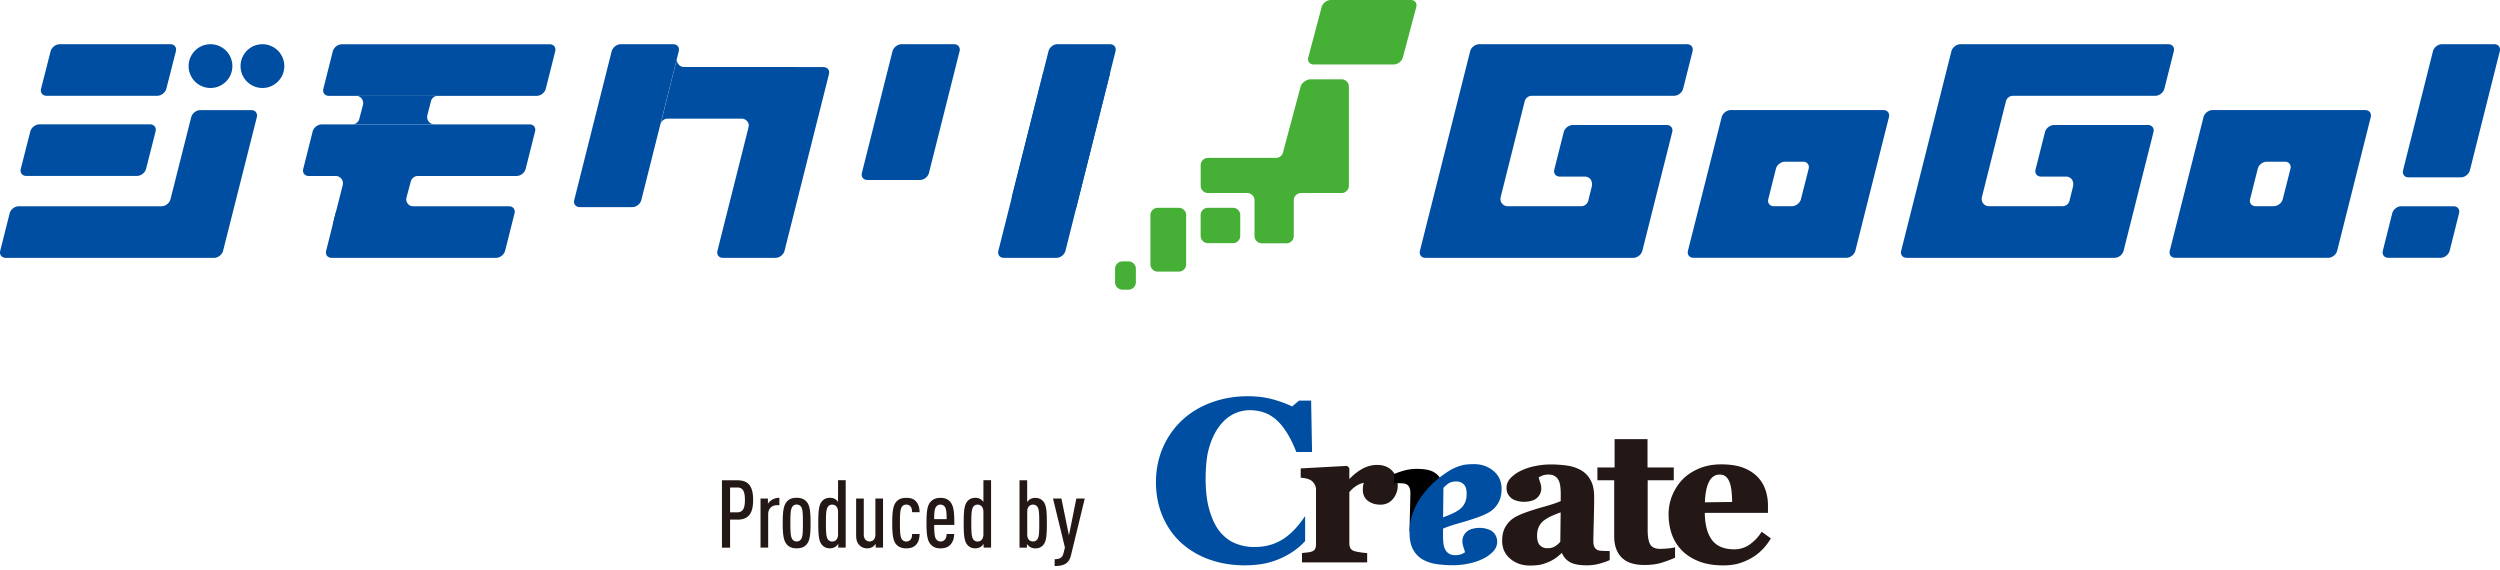<svg width="320" height="73" fill="none" xmlns="http://www.w3.org/2000/svg"><path d="M178.186 60.244c-.48-.493-1.124-.736-1.907-.736-.697 0-1.374.19-2.018.565a6.926 6.926 0 0 0-1.545 1.256v-1.414l-.283-.282-5.944.322v1.19l.158.013c.25.026.487.066.69.125.204.06.369.131.494.217.17.125.322.29.44.493.118.197.178.427.178.684v6.963c0 .263-.04.48-.125.637-.073.145-.217.25-.428.323a2.55 2.55 0 0 1-.493.105c-.197.026-.401.046-.592.066l-.157.013v1.203h8.343v-1.203h-.164a12.327 12.327 0 0 1-.835-.106c-.375-.059-.645-.124-.802-.203a.778.778 0 0 1-.369-.355c-.079-.158-.111-.369-.111-.618v-6.51c.289-.355.624-.644.992-.86a2.57 2.57 0 0 1 .855-.33c-.013.066-.033.132-.052.198-.046.17-.066.394-.066.69 0 .625.223 1.111.67 1.433.428.316.96.474 1.578.474.664 0 1.21-.25 1.618-.75a2.602 2.602 0 0 0 .598-1.703c0-.769-.243-1.407-.723-1.893v-.007Zm35.997 9.858c-.144.04-.401.072-.775.105a10.77 10.77 0 0 1-.888.046c-.618 0-1.026-.165-1.256-.513-.236-.362-.361-.993-.361-1.887v-6.378h3.34v-1.643h-3.36v-3.623h-4.215v3.623h-2.202v1.643h2.15v7.167c0 1.164.322 2.078.953 2.715.631.638 1.604.96 2.893.96.848 0 1.585-.092 2.183-.276a15.258 15.258 0 0 0 1.657-.611l.105-.046v-1.335l-.21.06-.014-.007Z" fill="#231815"/><path d="m225.498 68.064-.098.144a5.65 5.65 0 0 1-1.486 1.52 3.35 3.35 0 0 1-1.927.584c-1.308 0-2.275-.407-2.866-1.21-.585-.788-.888-1.952-.908-3.458h8.087v-.947a6.15 6.15 0 0 0-.322-1.998 4.377 4.377 0 0 0-1.032-1.677c-.487-.493-1.105-.888-1.841-1.164-.736-.276-1.683-.42-2.814-.42-1.039 0-1.992.184-2.834.539-.841.361-1.551.835-2.11 1.413-.559.592-1 1.282-1.309 2.045a6.36 6.36 0 0 0-.46 2.4c0 .914.145 1.782.421 2.564a5.604 5.604 0 0 0 1.289 2.064c.572.58 1.308 1.046 2.182 1.394.875.342 1.92.513 3.117.513.723 0 1.374-.079 1.933-.237a7.374 7.374 0 0 0 1.657-.703 6.28 6.28 0 0 0 1.38-1.065c.402-.408.75-.855 1.033-1.315l.085-.132-1.177-.854Zm-6.713-6.47c.336-.572.77-.848 1.329-.848.322 0 .578.079.782.25.21.17.381.434.506.776.112.302.197.703.243 1.19.04.434.066.867.073 1.288l-3.491.046c.046-1.223.236-2.13.572-2.695l-.014-.007Z" fill="#231815"/><path d="m184.262 68.03.019-6.91a2.26 2.26 0 0 0-.677-.644c-.493-.31-1.229-.46-2.249-.46a5.97 5.97 0 0 0-1.558.197c-.48.131-.907.27-1.262.427l-.105.046v1.157h.171c.236 0 .499 0 .789.02.335.013.493.06.578.099a.82.82 0 0 1 .414.388c.092.184.145.44.145.769 0 .381-.02 1.203-.053 2.433a87.44 87.44 0 0 0-.046 2.676v-.204l3.84.006h-.006Z" fill="#000"/><path d="M191.637 69.306c0-.099-.007-.19-.027-.283.014.1.027.204.027.31v-.027Z" fill="#004098"/><path d="M164.3 68.962c-1.065.697-2.294 1.052-3.655 1.052h-.375a6.38 6.38 0 0 1-2.189-.48c-.763-.322-1.427-.842-1.986-1.538-.526-.671-.953-1.572-1.282-2.683-.329-1.111-.493-2.479-.493-4.057 0-1.144.085-2.183.243-3.123.69-3.3 2.577-5.615 5.437-5.628.835 0 1.631.178 2.335.52a5.19 5.19 0 0 1 1.301.966c.184.184.369.395.546.618 0 0 .007.007.007.013.624.802 1.19 1.848 1.696 3.123l.046.112h2.012l-.118-6.581h-1.539l-.894.75c-.658-.323-1.466-.625-2.393-.888-.98-.277-2.085-.421-3.281-.421-1.644 0-3.215.27-4.662.802-1.446.532-2.709 1.295-3.741 2.262a10.579 10.579 0 0 0-2.472 3.524c-.585 1.348-.881 2.84-.881 4.425 0 1.584.296 3.077.874 4.405.579 1.334 1.381 2.465 2.387 3.373a10.716 10.716 0 0 0 3.623 2.123c1.374.487 2.873.73 4.444.73 1.315 0 2.473-.151 3.439-.447a10.434 10.434 0 0 0 2.669-1.243 8.984 8.984 0 0 0 1.611-1.36l.046-.053v-3.195l-.315.44c-.75 1.058-1.572 1.887-2.44 2.459Zm22.492-2.004a33.912 33.912 0 0 0 2.604-.828 9.311 9.311 0 0 0 1.058-.474c.329-.177.625-.4.875-.67a3.23 3.23 0 0 0 .644-1.02c.151-.38.23-.848.23-1.387 0-.953-.348-1.729-1.045-2.307-.684-.573-1.519-.862-2.486-.862-.631 0-1.137.046-1.499.138-.355.092-.73.224-1.117.408a4.545 4.545 0 0 0-.461.25 6.54 6.54 0 0 0-.572.368c-.256.177-.506.355-.743.539-.289.224-.559.454-.808.69-.987.947-1.73 1.894-2.262 2.985-.52 1.072-.789 2.157-.789 3.229v.171c0 .88.151 1.604.46 2.156a3.2 3.2 0 0 0 1.243 1.282 5.173 5.173 0 0 0 1.808.585c.651.092 1.374.138 2.15.138.565 0 1.19-.065 1.854-.203a7.464 7.464 0 0 0 1.769-.566 4.505 4.505 0 0 0 1.347-.914c.388-.388.586-.828.586-1.321v-.02c0-.105-.007-.21-.027-.309a1.628 1.628 0 0 0-.802-1.13s-.046-.027-.059-.027l-.138-.06c-.046-.02-.092-.032-.138-.052l-.138-.046a.124.124 0 0 1-.053-.013c-.033-.007-.059-.02-.092-.026-.033-.007-.072-.014-.112-.027-.013 0-.026 0-.046-.006-.046-.007-.151-.027-.157-.027-.033 0-.145-.02-.165-.02-.112-.012-.223-.012-.335-.012-.368 0-.71.052-1.013.15-.085.027-.164.06-.243.093a1.61 1.61 0 0 0-.92 1.676c.026.198.072.401.144.605.086.25.145.447.178.599a3.16 3.16 0 0 1-.447.23c-.211.092-.487.138-.816.138-.348 0-.637-.08-.841-.23a1.385 1.385 0 0 1-.474-.579 2.587 2.587 0 0 1-.19-.77 7.769 7.769 0 0 1-.046-.775v-1.039c.453-.21 1.157-.447 2.084-.703v-.007Zm-2.032-4.504c.198-.23.421-.427.671-.585.256-.164.592-.243.993-.243.374 0 .677.118.933.368.25.243.375.658.375 1.236 0 .447-.079.835-.237 1.157a2.182 2.182 0 0 1-.644.796 5.36 5.36 0 0 1-1.045.598c-.362.158-.724.31-1.092.434l.046-3.76Z" fill="#004EA2"/><path d="M94.343 66.51h-.894v3.59H92.41v-8.625h1.94c1.308 0 2.051.591 2.051 2.511 0 1.782-.618 2.532-2.051 2.532l-.007-.007Zm.026-4.108h-.92v3.175h.92c.803 0 .98-.644.98-1.59 0-.948-.184-1.592-.98-1.592v.007Zm5.096 2.262c-.664 0-1.138.433-1.138 1.15v4.28h-.98v-6.279h.947v.665c.1-.172.277-.342.434-.448.29-.203.632-.315 1.033-.315v.947h-.296Zm3.84 4.944c-.316.427-.776.578-1.335.578-.559 0-1.006-.157-1.321-.578-.388-.5-.461-1.38-.461-2.656 0-1.276.073-2.157.461-2.657.315-.427.762-.578 1.321-.578.559 0 1.019.158 1.335.578.388.5.447 1.381.447 2.657 0 1.275-.059 2.156-.447 2.656Zm-.776-4.754a.671.671 0 0 0-.559-.27.645.645 0 0 0-.545.27c-.231.316-.257.967-.257 2.098 0 1.13.026 1.768.257 2.084.118.17.315.27.545.27a.68.68 0 0 0 .559-.27c.23-.316.243-.96.243-2.084 0-1.125-.013-1.782-.243-2.098Zm4.767 5.242v-.487a1.317 1.317 0 0 1-.375.388c-.191.118-.427.19-.677.19-.427 0-.763-.13-1.045-.46-.402-.473-.461-1.321-.461-2.774s.059-2.301.461-2.775c.256-.302.578-.46 1.045-.46.256 0 .486.06.677.184.118.072.27.217.349.349v-2.788h.979v8.626h-.96l.007.007Zm-.026-4.583c0-.342-.099-.572-.257-.73a.703.703 0 0 0-.506-.19.641.641 0 0 0-.533.27c-.23.315-.256.966-.256 2.097 0 1.13.026 1.768.256 2.084.119.17.316.27.533.27.191 0 .375-.047.506-.185.158-.158.257-.4.257-.736v-2.88Zm4.819 4.582v-.486a1.35 1.35 0 0 1-.388.388c-.191.118-.427.19-.677.19-.474 0-.802-.157-1.065-.46-.257-.276-.375-.618-.375-1.295v-4.616h.98v4.616c0 .578.342.874.749.874.408 0 .737-.289.737-.874v-4.616h.979v6.28h-.947.007Zm5.135-.337c-.289.303-.73.434-1.236.434s-1.006-.157-1.322-.578c-.388-.5-.46-1.381-.46-2.657 0-1.275.072-2.156.46-2.656.316-.427.789-.578 1.322-.578.532 0 .907.098 1.223.414.375.375.486.907.499 1.427h-.966c0-.257-.026-.52-.191-.73a.66.66 0 0 0-.545-.243.662.662 0 0 0-.559.27c-.23.315-.257.966-.257 2.096 0 1.131.027 1.77.257 2.085a.67.67 0 0 0 .559.27c.23 0 .401-.086.532-.23.171-.191.204-.435.204-.73h.966c-.013.591-.157 1.078-.486 1.406Zm2.354-2.57c0 .992.046 1.578.27 1.854a.68.68 0 0 0 .545.27c.23 0 .415-.086.559-.244.132-.158.217-.427.217-.717h.967c-.014.56-.158 1.02-.5 1.381-.302.329-.75.46-1.249.46-.546 0-.908-.144-1.236-.486-.487-.5-.559-1.427-.559-2.749 0-1.321.059-2.255.546-2.748.328-.342.736-.486 1.236-.486.499 0 .907.131 1.236.486.519.572.545 1.637.545 2.979h-2.584.007Zm1.354-2.328a.705.705 0 0 0-.558-.27.661.661 0 0 0-.546.27c-.191.23-.257.737-.257 1.591h1.598c0-.848-.046-1.354-.243-1.59h.006Zm4.972 5.236v-.487a1.33 1.33 0 0 1-.375.388c-.191.118-.428.19-.677.19-.428 0-.763-.13-1.039-.46-.401-.473-.46-1.321-.46-2.774s.059-2.301.46-2.775c.256-.302.578-.46 1.039-.46.256 0 .486.06.677.184.118.072.269.217.348.349v-2.788h.98v8.626h-.96l.007.007Zm-.027-4.583c0-.342-.098-.572-.256-.73a.706.706 0 0 0-.506-.19.64.64 0 0 0-.533.27c-.23.315-.256.966-.256 2.097 0 1.13.026 1.768.256 2.084a.64.64 0 0 0 .533.27c.19 0 .374-.047.506-.185.158-.158.256-.4.256-.736v-2.88Zm7.679 4.22c-.276.328-.618.46-1.045.46-.256 0-.487-.072-.677-.19-.119-.073-.329-.27-.388-.389v.487h-.947v-8.626h.98v2.787c.085-.131.23-.276.348-.348a1.29 1.29 0 0 1 .677-.184c.461 0 .789.158 1.046.46.401.473.447 1.322.447 2.775 0 1.453-.046 2.3-.447 2.774l.006-.006Zm-.776-4.872a.662.662 0 0 0-.545-.27.703.703 0 0 0-.506.19c-.158.158-.244.389-.244.73v2.874c0 .342.086.578.244.736.131.132.315.184.506.184a.662.662 0 0 0 .545-.27c.231-.315.244-.96.244-2.084s-.013-1.781-.244-2.097v.007Zm4.3 6.24c-.276 1.125-1.046 1.348-2.084 1.348v-.874c.604 0 .979-.158 1.124-.73l.191-.763-1.526-6.266h1.078l.96 4.715.947-4.715h1.078l-1.768 7.285Z" fill="#231815"/><path d="M86.67 7.41a.937.937 0 0 0 .165.809c.178.23.447.361.737.361h14.366l-6.108 7.772a.95.95 0 0 0-.165-.802.916.916 0 0 0-.736-.362h-9.475a.935.935 0 0 0-.9.69l2.123-8.468h-.006ZM66.124 22.525c.513 0 1.033-.408 1.157-.9l1.21-4.8c.125-.5-.19-.901-.703-.901H41.179c-.512 0-1.032.407-1.157.9l-1.21 4.8c-.124.5.191.901.704.901h26.608Zm2.577-10.258c.513 0 1.033-.407 1.158-.9l1.21-4.8c.124-.5-.191-.901-.704-.901H43.757c-.513 0-1.033.408-1.158.9l-1.21 4.8c-.124.5.191.901.704.901h26.608ZM24.48 14.996c.124-.5.643-.9 1.156-.9h6.536c.513 0 .828.407.703.9l-4.32 17.108c-.124.5-.644.9-1.157.9H.731c-.513 0-.829-.407-.704-.9l1.21-4.8c.125-.5.644-.9 1.157-.9h18.272c.513 0 1.032-.408 1.157-.9l2.65-10.501.006-.007Z" fill="#004EA2"/><path d="M45.092 15.917a.927.927 0 0 0 .9-.703l.467-1.789a.95.95 0 0 0-.164-.802.925.925 0 0 0-.736-.361h10.5a.928.928 0 0 0-.901.703l-.454 1.789a.949.949 0 0 0 .165.802c.177.23.447.361.736.361H45.092Zm-18.148-4.655a2.8 2.8 0 1 0 0-5.602 2.8 2.8 0 0 0 0 5.602Zm6.648 0a2.8 2.8 0 1 0 0-5.602 2.8 2.8 0 0 0 0 5.602Zm9.376 11.263c.29 0 .56.132.737.362.177.23.237.526.164.809l-1.275 5.023 10.335-2.288a.935.935 0 0 1-.736-.362.918.918 0 0 1-.158-.808l.553-2.045a.935.935 0 0 1 .9-.69h-10.52ZM78.3 6.56c.126-.499.645-.9 1.158-.9h6.72c.512 0 .828.408.703.9l-4.793 19.048c-.125.5-.645.901-1.157.901h-6.727c-.512 0-.828-.408-.703-.9L78.294 6.56h.007Z" fill="#004EA2"/><path d="M144.458 33.46h-.796a.937.937 0 0 0-.933.933v1.749c0 .513.42.933.933.933h.796c.513 0 .933-.42.933-.933v-1.749a.937.937 0 0 0-.933-.934Zm6.436-6.858h-2.708a.937.937 0 0 0-.934.933v6.3c0 .512.421.933.934.933h2.708a.938.938 0 0 0 .934-.934v-6.299a.937.937 0 0 0-.934-.933ZM180.593 0h-10.25c-.513 0-1.039.408-1.17.9l-1.717 6.45c-.131.494.178.901.691.901h10.25c.513 0 1.039-.407 1.17-.9L181.283.9c.132-.493-.177-.901-.69-.901Zm-8.876 10.152h-3.951c-.513 0-1.085.394-1.269.867l-2.302 8.594a.933.933 0 0 1-.874.598h-8.699a.937.937 0 0 0-.933.934v2.63c0 .513.421.933.933.933h5.03c.513 0 .927.428.927.94v4.563c0 .513.421.934.934.934h3.156c.513 0 .933-.42.933-.934v-4.576c0-.513.428-.927.941-.927h5.181c.512 0 .933-.42.933-.933v-12.69a.937.937 0 0 0-.933-.933h-.007Zm-13.899 16.443h-3.202a.937.937 0 0 0-.934.934v2.663c0 .512.421.933.934.933h3.202c.513 0 .933-.42.933-.933v-2.663a.937.937 0 0 0-.933-.934Z" fill="#45B035"/><path d="M5.044 15.918c-.513 0-1.032.408-1.164.9l-1.223 4.8c-.125.5.19.901.704.901h14.168c.513 0 1.033-.407 1.164-.9l1.223-4.8c.125-.5-.19-.901-.703-.901H5.043ZM7.642 5.66c-.513 0-1.033.408-1.164.9l-1.223 4.8c-.125.5.19.901.703.901h14.17c.512 0 1.031-.407 1.163-.9l1.223-4.8c.125-.5-.19-.9-.704-.9H7.642Zm36.47 20.744c-.513 0-1.032.408-1.157.901l-1.21 4.8c-.125.5.19.9.704.9h21.046c.512 0 1.032-.407 1.157-.9l1.21-4.8c.125-.5-.191-.9-.704-.9H44.112ZM114.245 6.56c.125-.499.645-.9 1.158-.9h6.719c.513 0 .829.408.704.9l-3.919 15.577c-.125.5-.644.9-1.157.9h-6.726c-.513 0-.829-.407-.704-.9l3.919-15.576h.006Zm27.839-.9c.512 0 .828.409.703.902L137.77 26.51c-.124.5-.637.835-1.144.743l-6.39-1.111a.853.853 0 0 1-.691-1.066l4.662-18.52c.125-.5.644-.902 1.157-.902h6.72v.007ZM99.262 33.007c.512 0 1.032-.408 1.157-.9l5.687-22.618c.125-.5-.191-.901-.704-.901h-6.719c-.513 0-1.032.408-1.157.9l-5.694 22.618c-.125.5.19.9.704.9h6.726Z" fill="#004EA2"/><path d="M135.22 33.007c.512 0 1.032-.408 1.157-.9l5.687-22.618c.125-.5-.191-.901-.704-.901h-6.719c-.513 0-1.032.408-1.157.9l-5.694 22.618c-.125.5.191.9.704.9h6.726ZM302.753 14.09h-19.547c-.513 0-1.032.408-1.157.9l-4.32 17.108c-.124.5.191.901.704.901H298c.513 0 1.032-.408 1.157-.9l4.3-17.108c.125-.5-.191-.901-.704-.901Zm-9.573 7.508-.986 3.893c-.125.5-.644.9-1.157.9h-2.321c-.513 0-.828-.407-.704-.9l.98-3.893c.125-.5.644-.9 1.157-.9h2.328c.513 0 .828.407.703.9Zm-82.961 10.506 3.827-15.2c.124-.5-.191-.902-.704-.902h-12.025c-.513 0-1.033.408-1.157.901l-1.21 4.8c-.125.5.19.9.703.9h3.209c.289 0 .559.132.736.362.178.23.217.658.145.934l-.447 1.801a.935.935 0 0 1-.901.697h-9.409a.933.933 0 0 1-.9-1.17l3.077-12.269a.935.935 0 0 1 .9-.697h18.219c.513 0 1.033-.407 1.157-.9l1.21-4.8c.125-.5-.19-.9-.703-.9h-26.609c-.513 0-1.032.407-1.157.9l-6.43 25.543c-.125.5.191.9.703.9h26.609c.513 0 1.032-.407 1.157-.9Zm30.862-18.014h-19.547c-.512 0-1.032.408-1.157.9l-4.319 17.108c-.125.5.19.901.703.901h19.567c.513 0 1.032-.408 1.157-.9l4.3-17.108c.125-.5-.191-.901-.704-.901Zm-9.573 7.508-.986 3.893c-.125.5-.644.9-1.157.9h-2.321c-.513 0-.828-.407-.703-.9l.979-3.893c.125-.5.645-.9 1.157-.9h2.328c.513 0 .828.407.703.9Zm82.554 4.8h-6.7c-.513 0-1.032.414-1.157.907l-1.203 4.793c-.125.5.191.901.703.901h6.694c.512 0 1.032-.408 1.157-.9l1.203-4.8c.125-.5-.191-.901-.704-.901h.007Zm5.207-20.744h-6.693c-.513 0-1.032.408-1.157.901l-3.827 15.247c-.125.5.191.9.704.9h6.693c.513 0 1.032-.407 1.157-.9l3.827-15.247c.125-.5-.191-.9-.704-.9Zm-47.45 26.45 3.826-15.2c.125-.5-.19-.902-.703-.902h-12.026c-.513 0-1.032.408-1.157.901l-1.21 4.8c-.125.5.191.9.704.9h3.208c.29 0 .559.132.737.362.177.23.217.658.144.934l-.447 1.801a.935.935 0 0 1-.9.697h-9.409a.924.924 0 0 1-.736-.361.937.937 0 0 1-.165-.81l3.077-12.268a.935.935 0 0 1 .901-.697h18.219c.513 0 1.032-.407 1.157-.9l1.21-4.8c.125-.5-.191-.9-.704-.9h-26.608c-.513 0-1.032.407-1.157.9l-6.43 25.543c-.125.5.19.9.703.9h26.608c.513 0 1.033-.407 1.158-.9Z" fill="#004EA2"/><path d="M205.873 70.528c-.237 0-.5 0-.789-.02-.335-.013-.493-.06-.578-.099a.827.827 0 0 1-.415-.387c-.092-.184-.144-.441-.144-.77 0-.381.019-1.203.052-2.432.033-1.23.053-2.308.053-3.209 0-.9-.151-1.604-.46-2.156a3.206 3.206 0 0 0-1.243-1.282 5.178 5.178 0 0 0-1.808-.586 15.476 15.476 0 0 0-2.15-.138 9.6 9.6 0 0 0-1.854.198 7.464 7.464 0 0 0-1.769.565 4.523 4.523 0 0 0-1.348.914c-.388.388-.585.828-.585 1.321v.02c0 .105.007.21.027.31a1.628 1.628 0 0 0 .861 1.164l.138.058c.046.02.092.033.138.053l.138.046c.02 0 .039.006.053.013.033.006.059.02.092.026.033.007.072.013.111.026.014 0 .027 0 .046.007l.158.026c.033 0 .145.02.165.02.111.013.223.013.335.013.368 0 .71-.052 1.012-.151.086-.026.165-.06.244-.092a1.613 1.613 0 0 0 .933-1.46c0-.052 0-.105-.006-.151 0-.02 0-.046-.007-.066a2.987 2.987 0 0 0-.144-.605 6.113 6.113 0 0 1-.178-.591c.118-.08.27-.152.447-.23.211-.093.487-.139.815-.139.355 0 .638.08.849.23.217.158.374.35.473.58.092.203.158.466.191.768.033.323.046.579.046.776v1.04c-.454.21-1.157.446-2.085.703-1.005.282-1.88.558-2.603.828a9.268 9.268 0 0 0-1.059.473 3.38 3.38 0 0 0-.874.671 3.25 3.25 0 0 0-.645 1.02c-.151.38-.23.847-.23 1.386 0 .954.349 1.73 1.046 2.308.684.572 1.519.861 2.478.861.632 0 1.138-.046 1.5-.138a6.27 6.27 0 0 0 1.117-.407c.296-.138.579-.31.842-.507.21-.164.434-.355.664-.572.191.48.506.862.94 1.138.493.309 1.23.46 2.255.46.546 0 1.072-.066 1.559-.197.479-.132.907-.27 1.262-.427l.105-.046v-1.158h-.171v-.006Zm-6.154-1.184c-.197.23-.421.428-.671.586-.256.164-.591.243-.992.243-.375 0-.678-.119-.934-.368-.25-.244-.375-.658-.375-1.237 0-.447.079-.834.237-1.157.158-.322.375-.591.644-.795a5.37 5.37 0 0 1 1.046-.599c.361-.157.723-.308 1.091-.433l-.046 3.76Z" fill="#231815"/></svg>